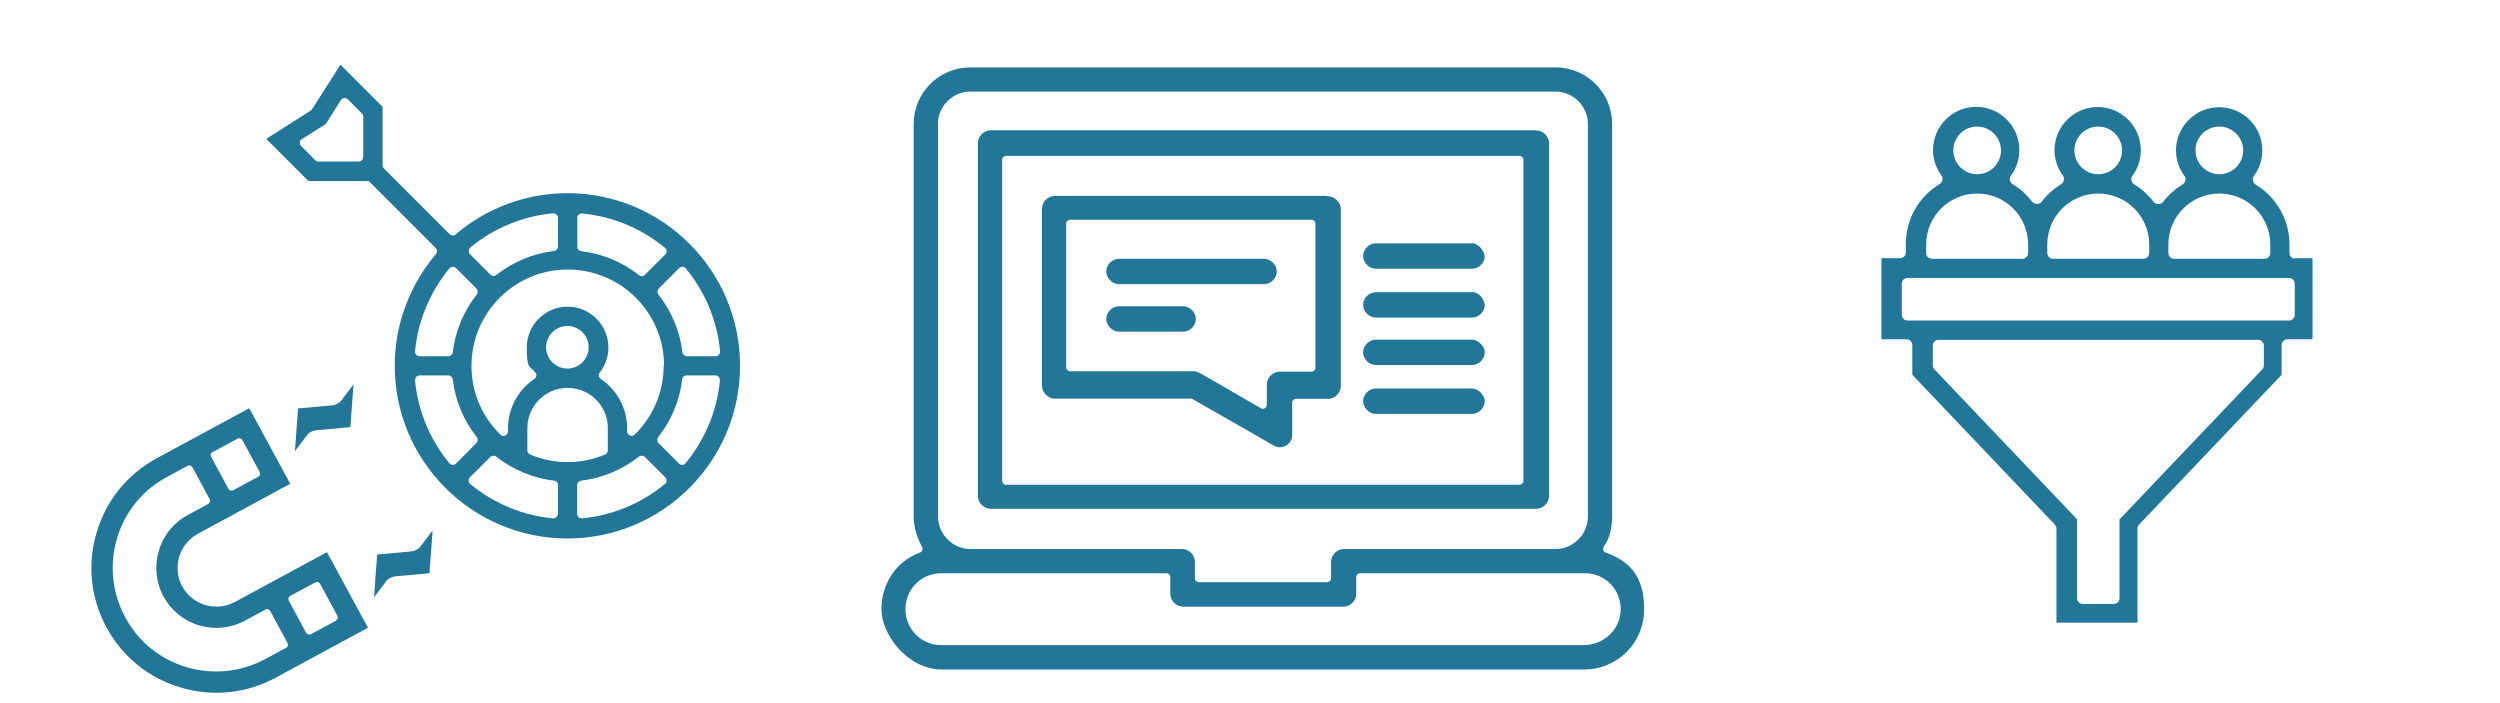 <?xml version="1.0" encoding="UTF-8"?>
<svg id="Layer_1" data-name="Layer 1" xmlns="http://www.w3.org/2000/svg" version="1.1" viewBox="0 0 1280 360">
  <defs>
    <style>
      .cls-1 {
        fill: #279;
        stroke-width: 0px;
      }
    </style>
  </defs>
  <path class="cls-1" d="M1175.2,132.5c-1.7,0-3-1.3-3-3v-4.3c0-12.6-6.5-24.1-17.3-30.7-.7-.4-1.2-1.2-1.4-2-.2-.8,0-1.7.5-2.4,2.8-3.8,4.3-8.3,4.3-13.1,0-12.2-9.9-22.1-22.1-22.1s-22,9.9-22.1,22c0,4.8,1.5,9.3,4.3,13.1.5.7.7,1.5.5,2.4-.2.8-.7,1.5-1.4,2-3.9,2.4-7.3,5.4-10,9-.5.7-1.4,1.1-2.4,1.1s-1.8-.4-2.4-1.1c-2.8-3.6-6.1-6.7-10-9-.7-.4-1.2-1.2-1.4-2-.2-.8,0-1.7.5-2.4,2.8-3.8,4.3-8.3,4.3-13.1,0-12.2-9.9-22.1-22.1-22.1s-22,9.9-22.1,22c0,4.8,1.5,9.3,4.3,13.1.5.7.7,1.5.5,2.4-.2.8-.7,1.5-1.4,2-3.9,2.4-7.3,5.4-10,9-.5.7-1.4,1.1-2.4,1.1s-1.8-.4-2.4-1.1c-2.8-3.6-6.1-6.7-10-9-.7-.4-1.2-1.2-1.4-2-.2-.8,0-1.7.5-2.4,2.8-3.8,4.3-8.3,4.3-13.1,0-12.2-9.9-22.1-22.1-22.1s-22,9.9-22.1,22c0,4.8,1.5,9.3,4.3,13.1.5.7.7,1.5.5,2.4-.2.8-.7,1.5-1.4,2-10.8,6.6-17.3,18.1-17.3,30.7v4.3c0,1.7-1.3,3-3,3h-9.5v41.5h12.8c1.7,0,3,1.3,3,3v15.2l73,76.7c.5.6.8,1.3.8,2.1v48.1h41.5v-48.1c0-.8.3-1.5.8-2.1l72.7-76.4.3-.3v-15.2c0-1.7,1.3-3,3-3h12.8v-41.5h-9.5ZM1085.5,265.5l-.3.3v40.4c0,1.7-1.3,3-3,3h-15.8c-1.7,0-3-1.3-3-3v-40.4l-73-76.7c-.5-.6-.8-1.3-.8-2.1v-10c0-1.7,1.3-3,3-3h163.5c1.7,0,3,1.3,3,3v10c0,.8-.3,1.5-.8,2.1l-72.7,76.4ZM986.2,129.5v-4.3c0-14.4,11.7-26.1,26.1-26.1s26.1,11.7,26.1,26.1v4.3c0,1.7-1.3,3-3,3h-46.2c-1.7,0-3-1.3-3-3ZM1012.3,64.8c6.7,0,12.2,5.5,12.2,12.2,0,6.8-5.5,12.2-12.2,12.2s-12.2-5.5-12.2-12.2h0c0-6.8,5.5-12.2,12.2-12.2ZM1048.2,129.5v-4.3c0-14.4,11.7-26.1,26.1-26.1s26.1,11.7,26.1,26.1v4.3c0,1.7-1.3,3-3,3h-46.2c-1.7,0-3-1.3-3-3ZM1074.3,64.8c6.7,0,12.2,5.5,12.2,12.2,0,6.8-5.5,12.2-12.2,12.2s-12.2-5.5-12.2-12.2h0c0-6.8,5.5-12.2,12.2-12.2ZM1110.2,129.5v-4.3c0-14.4,11.7-26.1,26.1-26.1s26.1,11.7,26.1,26.1v4.3c0,1.7-1.3,3-3,3h-46.2c-1.7,0-3-1.3-3-3ZM1136.3,64.8c6.7,0,12.2,5.5,12.2,12.2,0,6.8-5.5,12.2-12.2,12.2s-12.2-5.5-12.2-12.2h0c0-6.8,5.5-12.2,12.2-12.2ZM1171.9,164.1h-195.2c-1.7,0-3-1.3-3-3v-15.8c0-1.7,1.3-3,3-3h195.2c1.7,0,3,1.3,3,3v15.8c0,1.7-1.3,3-3,3Z"/>
  <g>
    <path class="cls-1" d="M647.2,132.5h-74.3c-3.5,0-6.5,3.1-6.5,6.5s3.1,6.5,6.5,6.5h74.3c3.5,0,6.5-3.1,6.5-6.5s-3.1-6.5-6.5-6.5Z"/>
    <path class="cls-1" d="M753.7,124.6h-49.3c-3.5,0-6.5,3.1-6.5,6.5s3.1,6.5,6.5,6.5h49.3c3.4,0,6.5-3,6.5-6.4-.6-3.5-3.7-6.7-6.5-6.7Z"/>
    <path class="cls-1" d="M786.6,66.7h-279.4c-3.5,0-6.5,3.1-6.5,6.5v180.8c0,3.5,3.1,6.5,6.5,6.5h279.4c3.5,0,6.5-3.1,6.5-6.5V73.3c0-3.5-3.1-6.5-6.5-6.5ZM780,246.2c0,1.1-.9,2-2,2h-262.9c-1.1,0-2-.9-2-2V81.8c0-1.1.9-2,2-2h262.9c1.1,0,2,.9,2,2v164.3Z"/>
    <path class="cls-1" d="M482.2,342.8h328.7c17.3,0,30.9-13.6,30.9-30.9s-7.7-24.6-19.7-29c-.6-.2-1-.7-1.2-1.3s0-1.2.3-1.8c3.5-4.9,4.2-11,4.2-15.3V63.4c0-15.9-13-28.9-28.9-28.9h-299.8c-15.9,0-28.9,13-28.9,28.9v201.2c0,5,1.6,10.6,4.3,15.4.3.5.3,1.1.1,1.7-.2.6-.6,1-1.2,1.2-12,4.4-19.7,15.8-19.7,29s13.6,30.9,30.9,30.9ZM480.2,63.4c0-8.9,7.5-16.5,16.5-16.5h299.8c8.9,0,16.5,7.5,16.5,16.5v201.2c0,8.9-7.5,16.5-16.5,16.5h-108.5c-3.5,0-6.5,3.1-6.5,6.5v8.5c0,1.1-.9,2-2,2h-65.7c-1.1,0-2-.9-2-2v-8.5c0-3.5-3.1-6.5-6.5-6.5h-108.5c-8.9,0-16.5-7.5-16.5-16.5V63.4ZM482.2,293.5h115c1.1,0,2,.9,2,2v8.6c0,3.5,3.1,6.5,6.5,6.5h82.2c3.5,0,6.5-3.1,6.5-6.5v-8.6c0-1.1.9-2,2-2h115c10.3,0,18.4,8.1,18.4,18.4s-8.6,18.4-19.1,18.4h-328.7c-10.3,0-18.4-8.1-18.4-18.4s8.1-18.4,18.4-18.4Z"/>
    <path class="cls-1" d="M679.4,100.3h-139.4c-3.5,0-6.5,3.1-6.5,6.5v90.7c0,3.5,3.1,6.6,6.5,6.6h69.7c.4,0,.7,0,1,.3,16.9,9.7,41.2,23.5,41.4,23.7,1.9,1.2,4.2,1.2,6.2.1,2.1-1.1,3.3-3.2,3.3-5.6v-16.4c0-1.1.9-2,2-2h16.4c3.5,0,6.5-3.1,6.5-6.6v-91.2c-.6-3.5-3.6-6-7.2-6ZM673.5,188.3c0,1.1-.9,2-2,2h-16.4c-3.5,0-6.5,3.1-6.5,6.5v10.5c0,.7-.4,1.4-1,1.7-.3.2-.7.3-1,.3s-.7,0-1-.3c-4.4-2.5-9.7-5.5-14.9-8.6-5.6-3.2-11.2-6.5-16-9.2-1.1-.5-2.1-1.1-3-1.1h-63.8c-1.1,0-2-.9-2-2v-73.6c0-1.1.9-2,2-2h123.6c1.1,0,2,.9,2,2v73.6Z"/>
    <path class="cls-1" d="M605.8,156.8h-32.9c-3.5,0-6.5,3.1-6.5,6.5s3.1,6.5,6.5,6.5h32.9c3.5,0,6.5-3.1,6.5-6.5s-3.1-6.5-6.5-6.5Z"/>
    <path class="cls-1" d="M753.7,149.6h-49.3c-3.5,0-6.5,3.1-6.5,6.5s3.1,6.5,6.5,6.5h49.3c3.4,0,6.5-3,6.5-6.4-.6-4.3-3.8-6.7-6.5-6.7Z"/>
    <path class="cls-1" d="M753.7,173.9h-49.3c-3.5,0-6.5,3.1-6.5,6.5s3.1,6.5,6.5,6.5h49.3c3.5,0,6.5-3.1,6.5-6.5s-3.7-6.5-6.5-6.5Z"/>
    <path class="cls-1" d="M753.7,198.9h-49.3c-3.5,0-6.5,3.1-6.5,6.5s3.1,6.5,6.5,6.5h49.3c3.5,0,6.5-3.1,6.5-6.5s-3.7-6.5-6.5-6.5Z"/>
  </g>
  <g>
    <path class="cls-1" d="M120.2,308.2c-9.6,5.2-21.7,1.6-26.9-8-5.2-9.6-1.6-21.7,8-26.9l47.3-25.6-21-38.7-47.3,25.6c-15,8.1-26,21.6-30.8,38-4.9,16.4-3.1,33.6,5,48.6,8.1,15,21.6,26,38,30.8,16.4,4.9,33.6,3.1,48.6-5l47.3-25.6-21-38.7-47.3,25.6ZM108.8,231.5l12.8-6.9c.9-.5,2-.1,2.5.7l8.8,16.3c.5.9.2,2-.7,2.5l-12.8,6.9c-.4.2-.9.3-1.4.1-.5-.1-.9-.5-1.1-.9l-8.8-16.3c-.5-.9-.2-2,.7-2.5ZM146.4,331.7l-10.5,5.7c-12.5,6.7-26.8,8.2-40.3,4.2-13.6-4-24.8-13.1-31.5-25.6-6.7-12.4-8.2-26.8-4.2-40.3,4-13.6,13.1-24.8,25.6-31.5l10.5-5.7c.9-.5,2-.1,2.5.7l8.8,16.3c.5.9.2,2-.7,2.5l-10.5,5.7c-7.2,3.9-12.5,10.4-14.8,18.3-2.3,7.9-1.5,16.2,2.4,23.4,3.9,7.2,10.4,12.5,18.3,14.8,7.9,2.3,16.2,1.5,23.4-2.4l10.5-5.7c.4-.2.9-.3,1.4-.1s.9.5,1.1.9l8.8,16.3c.5.9.2,2-.7,2.5ZM172,317.8l-12.8,6.9c-.4.2-.9.3-1.4.1-.5-.1-.9-.5-1.1-.9l-8.8-16.3c-.5-.9-.2-2,.7-2.5l12.8-6.9c.9-.5,2-.2,2.5.7l8.8,16.3c.5.9.2,2-.7,2.5Z"/>
    <path class="cls-1" d="M210.8,282.3l-17.7,1.6-1.6,21.9,6.3-8.3c.4-.6,1.1-1.2,2-1.6s1.7-.7,2.4-.8l17.7-1.6,1.6-21.9-6.3,8.3c-.9,1.2-2.9,2.3-4.4,2.4Z"/>
    <path class="cls-1" d="M159.3,221.1c.8-.5,1.7-.7,2.4-.8l17.7-1.6,1.6-21.9-6.3,8.3c-.9,1.2-2.9,2.3-4.4,2.4l-17.7,1.6-1.6,21.9,6.3-8.3c.4-.6,1.1-1.2,2-1.6Z"/>
    <path class="cls-1" d="M290.5,98.9c-20.9,0-41.3,7.5-57.2,21.1-.9.8-2.3.7-3.1-.1l-33.6-33.6c-.4-.4-.7-1-.7-1.6v-30l-21.6-21.6-14.5,22.8c-.2.3-.4.5-.7.7l-22.8,14.5,21.6,21.6h30c.6,0,1.2.2,1.6.7l33.6,33.6c.8.8.9,2.2.1,3.1-13.6,16-21.1,36.3-21.1,57.2,0,48.7,39.6,88.4,88.4,88.4s88.4-39.6,88.4-88.4-39.6-88.4-88.4-88.4ZM185.9,80.4c0,1.3-1,2.3-2.3,2.3h-20.6c-.6,0-1.2-.2-1.6-.7l-7.2-7.2c-.5-.5-.7-1.2-.7-1.9,0-.7.5-1.3,1.1-1.7l12.2-7.7,7.7-12.2c.4-.6,1-1,1.7-1.1.7,0,1.4.2,1.9.7l7.2,7.2c.4.4.7,1,.7,1.6v20.6ZM349.4,136.6c.6,0,1.3.3,1.7.8,10,12.1,16.1,26.8,17.6,42.4,0,.6-.2,1.3-.6,1.8-.4.5-1.1.8-1.7.8h-14.7c-1.2,0-2.1-.9-2.3-2-1.3-10.8-5.5-21-12.3-29.6-.7-.9-.6-2.2.2-3.1l10.4-10.4c.5-.5,1.1-.7,1.7-.7ZM295.5,111.6c0-.6.3-1.3.8-1.7.5-.4,1.1-.6,1.8-.6,15.6,1.5,30.2,7.6,42.4,17.6.5.4.8,1,.8,1.7s-.2,1.3-.7,1.7l-10.4,10.4c-.4.4-1,.7-1.6.7s-1-.2-1.4-.5c-8.6-6.8-18.8-11-29.6-12.3-1.2-.1-2-1.1-2-2.3v-14.7ZM339.8,187.3c0,13.3-5.3,25.8-14.8,35.2-.7.6-1.6.8-2.5.5-.9-.4-1.4-1.2-1.4-2.1v-1.6c0-10.2-5.1-19.6-13.5-25.3-.5-.4-.9-.9-1-1.5s0-1.3.5-1.8c2.9-3.7,4.4-8.1,4.4-12.8,0-11.5-9.4-20.9-20.9-20.9s-20.9,9.4-20.9,20.9,1.5,9.1,4.4,12.8c.4.5.6,1.1.5,1.8-.1.6-.5,1.2-1,1.5-8.5,5.7-13.5,15.2-13.5,25.3v1.6c0,.9-.6,1.8-1.4,2.1-.3.1-.6.2-.9.2-.6,0-1.2-.2-1.6-.7-9.6-9.4-14.8-21.8-14.8-35.2,0-27.2,22.1-49.3,49.3-49.3s49.3,22.1,49.3,49.3ZM301.4,177.8c0,6-4.9,10.9-10.9,10.9s-10.9-4.9-10.9-10.9,4.9-10.9,10.9-10.9,10.9,4.9,10.9,10.9ZM240.7,126.8c12.1-10,26.8-16.1,42.4-17.6.6,0,1.3.2,1.8.6.5.4.8,1.1.8,1.7v14.7c0,1.2-.9,2.1-2,2.3-10.8,1.3-21,5.5-29.6,12.3-.4.3-.9.5-1.4.5s-1.2-.2-1.6-.7l-10.4-10.4c-.5-.5-.7-1.1-.7-1.7s.3-1.3.8-1.7ZM230.1,137.4c.4-.5,1-.8,1.7-.8.7,0,1.3.2,1.7.7l10.4,10.4c.8.8.9,2.1.2,3.1-6.8,8.6-11,18.8-12.3,29.6-.1,1.2-1.1,2-2.3,2h-14.7c-.6,0-1.3-.3-1.7-.8s-.7-1.1-.6-1.8c1.5-15.6,7.6-30.2,17.6-42.4ZM231.9,238s0,0-.1,0c-.6,0-1.3-.3-1.7-.8-10-12.1-16.1-26.8-17.6-42.4,0-.6.2-1.3.6-1.8s1.1-.8,1.7-.8h14.7c1.2,0,2.1.9,2.3,2,1.3,10.8,5.5,21,12.3,29.6.7.9.6,2.2-.2,3.1l-10.4,10.4c-.4.4-1,.7-1.6.7ZM285.6,263.1c0,.6-.3,1.3-.8,1.7-.4.4-1,.6-1.5.6s-.1,0-.2,0c-15.6-1.5-30.2-7.6-42.4-17.6-.5-.4-.8-1-.8-1.7,0-.6.2-1.3.7-1.7l10.4-10.4c.8-.8,2.1-.9,3.1-.2,8.6,6.8,18.8,11,29.6,12.3,1.2.1,2,1.1,2,2.3v14.7ZM271.4,232.7c-.9-.4-1.4-1.2-1.4-2.1v-11.4c0-11.3,9.2-20.6,20.6-20.6s20.6,9.2,20.6,20.6v11.4c0,.9-.6,1.8-1.4,2.1-6.1,2.6-12.5,3.9-19.2,3.9s-13.1-1.3-19.2-3.9ZM340.4,247.8c-12.1,10-26.8,16.1-42.4,17.6,0,0-.1,0-.2,0-.6,0-1.1-.2-1.5-.6-.5-.4-.8-1.1-.8-1.7v-14.7c0-1.2.9-2.1,2-2.3,10.8-1.3,21-5.5,29.6-12.3.9-.7,2.2-.6,3.1.2l10.4,10.4c.5.5.7,1.1.7,1.7,0,.6-.3,1.3-.8,1.7ZM351,237.2c-.4.5-1,.8-1.7.8,0,0,0,0-.1,0-.6,0-1.2-.2-1.6-.7l-10.4-10.4c-.8-.8-.9-2.1-.2-3.1,6.8-8.6,11-18.8,12.3-29.6.1-1.2,1.1-2,2.3-2h14.7c.6,0,1.3.3,1.7.8s.7,1.1.6,1.8c-1.5,15.6-7.6,30.2-17.6,42.4Z"/>
  </g>
</svg>